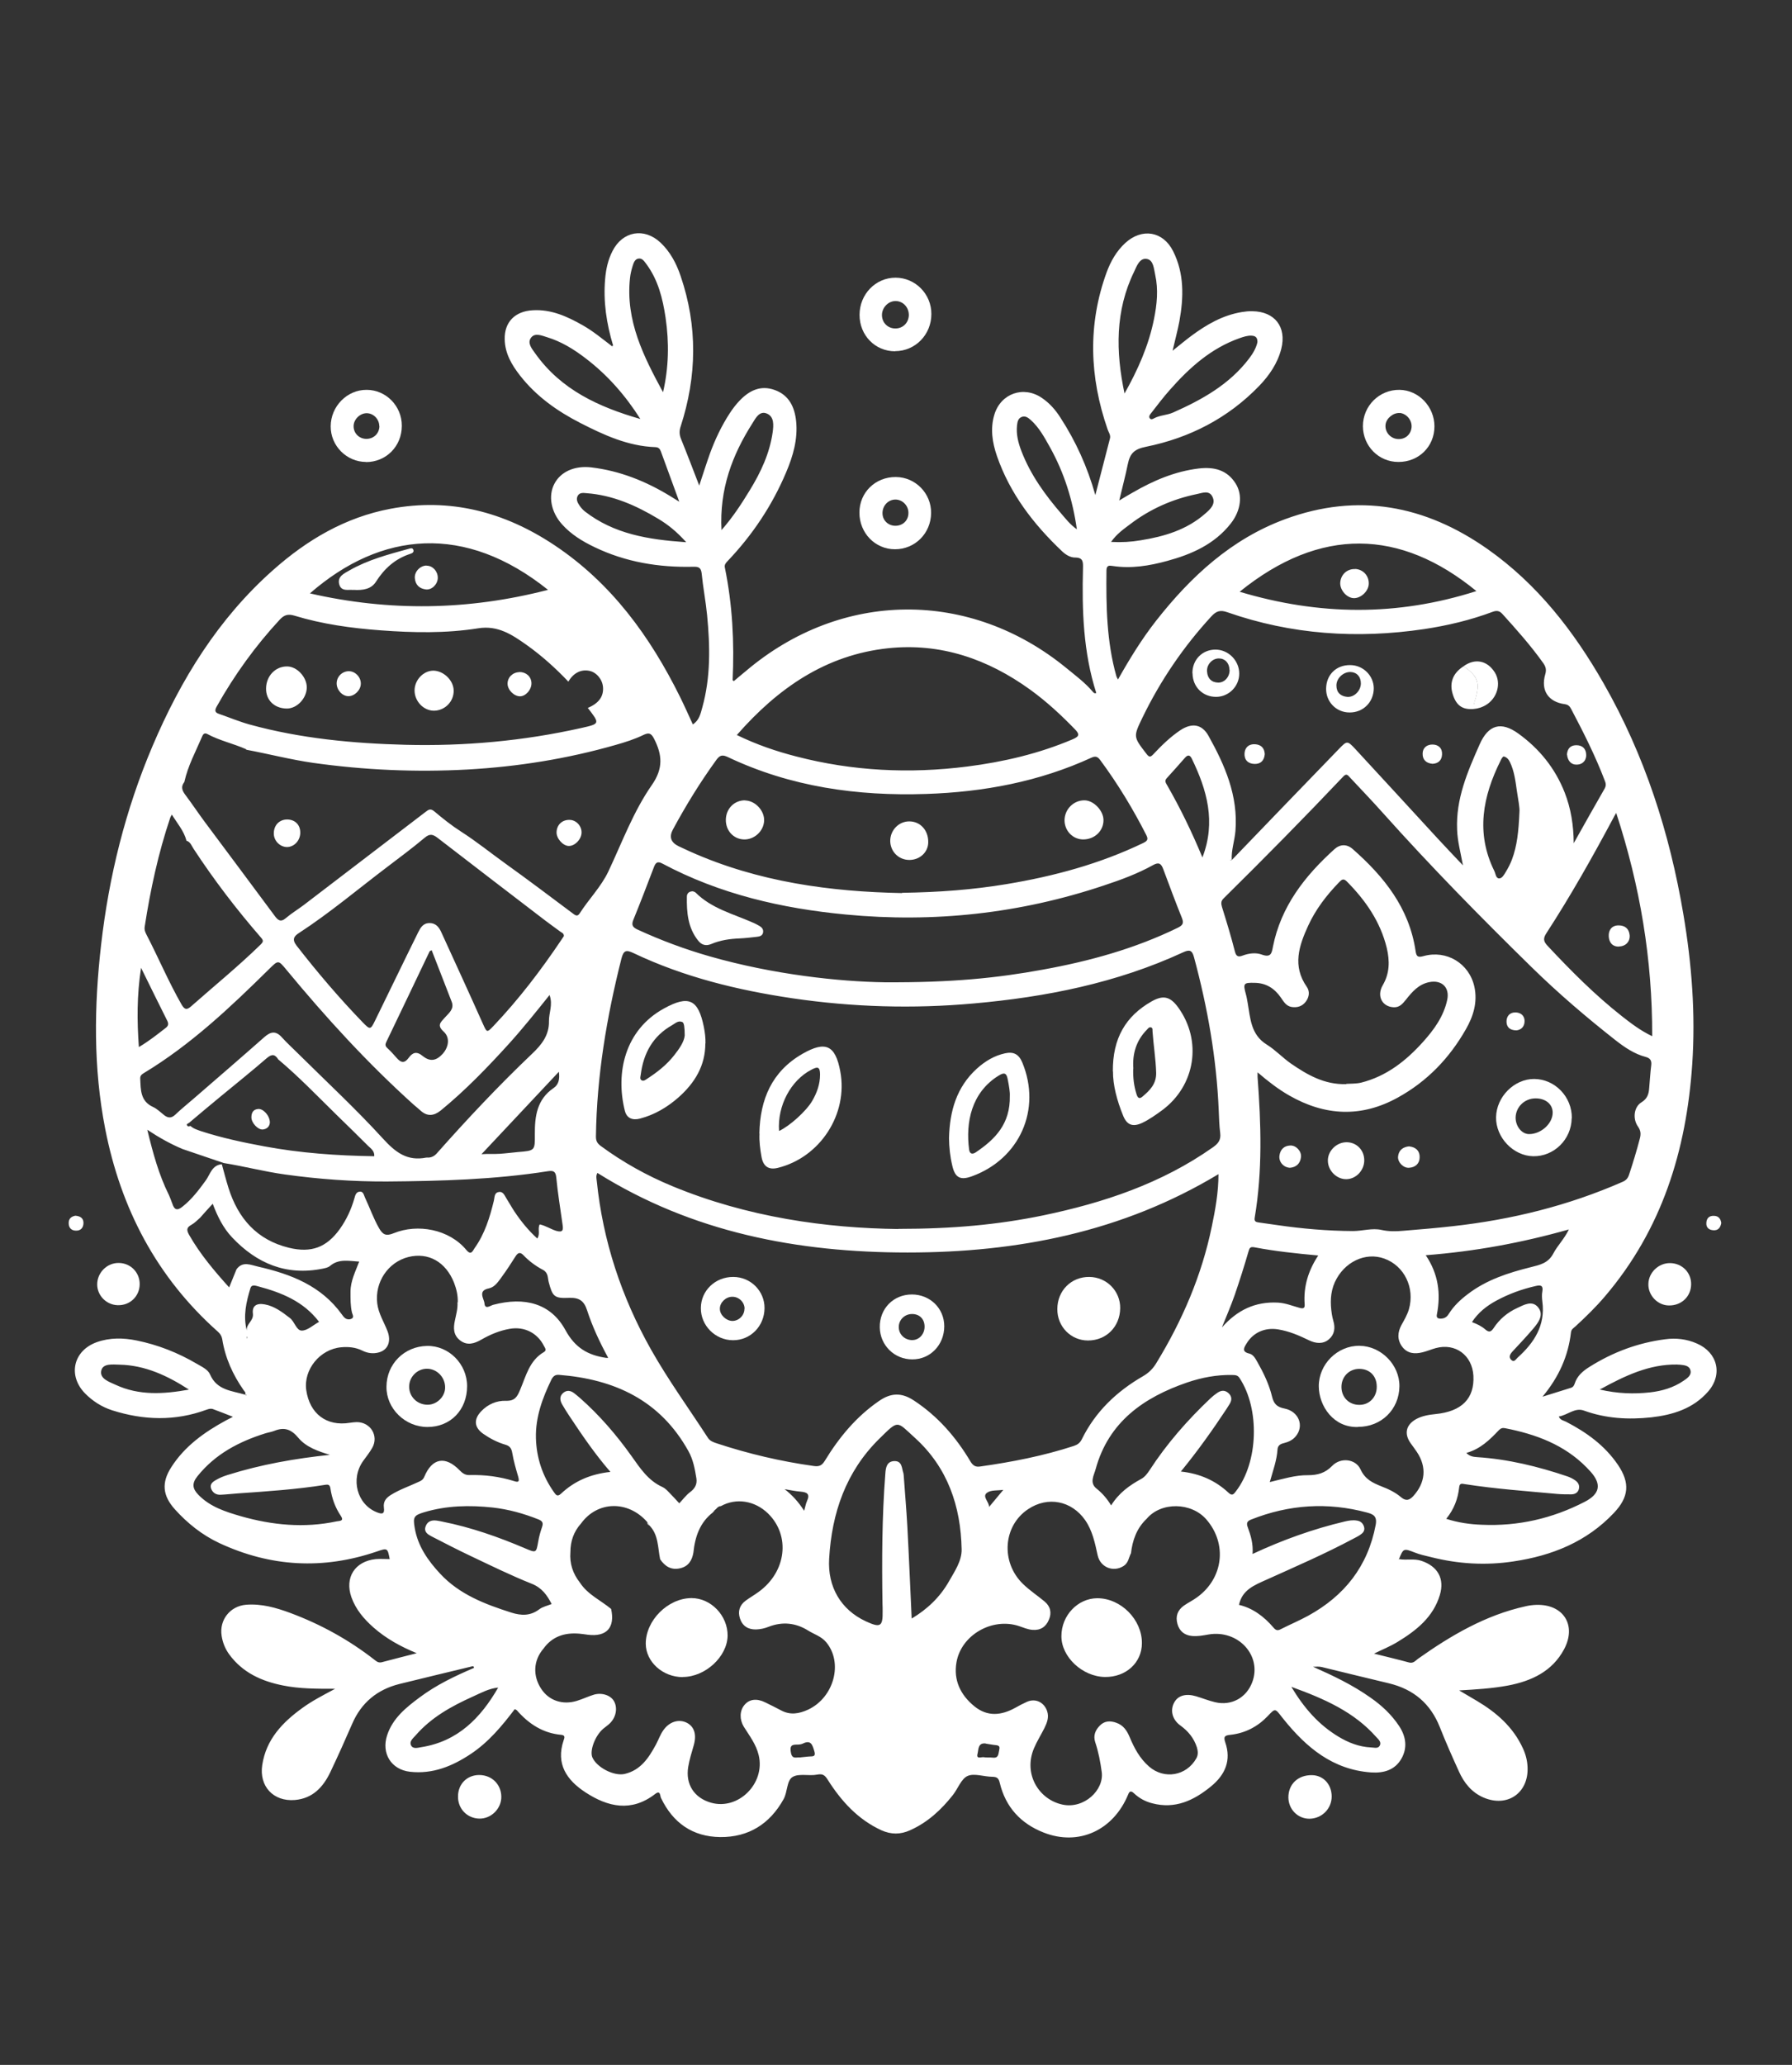 <?xml version="1.0" encoding="UTF-8"?>
<svg id="Camada_1" data-name="Camada 1" xmlns="http://www.w3.org/2000/svg" version="1.1" viewBox="0 0 1320.1 1520.7">
  <rect x="0" y="0" width="1320.1" height="1520.7" fill="#333333" stroke="none"/>
  <defs>
    <style>
      .cls-1 {
        fill: #fff;
        stroke-width: 0px;
      }
    </style>
  </defs>
  <path class="cls-1" d="M451.6,254.3c-4.8-16-7.3-32.3-5.8-49,.6-7.1,2.1-14,5.4-20.4,7.4-14.7,23.4-17.5,35.4-6.2,7.2,6.8,11.7,15.4,14.8,24.6,12.6,36.9,12,73.9,0,110.8-1.1,3.3-1,6,.3,9.2,4.6,11.3,8.9,22.7,13.4,34.3,2.7-8.1,5.2-16.1,8-23.9,3.8-10.3,8.5-20.2,14.5-29.4,2.1-3.2,4.5-6.4,7.1-9.1,7.1-7.5,15.5-11.8,26-8,10.6,3.8,14.7,12.6,15.8,23.1,1.3,13.2-2.3,25.6-7.4,37.6-10.3,24.4-24.8,46.1-43.1,65.3-1.4,1.5-2.5,2.7-2,4.9,5.6,27.3,7,55,5.7,82.8,0,.1.3.2.9.7,2.9-2.5,6-5,9.1-7.6,70.3-59.5,164.9-60.2,236-1.9,6.7,5.5,13.6,10.6,19.2,17.2.7.8,1.4,1.7,2.7,1,0,0,0,0,0,.1-9.6-30-10.6-60.8-9.8-91.9.1-4.6.2-7.9-5.8-7.9-3.6,0-7-2.1-9.7-4.7-21-19.9-38.3-42.4-47.9-70.1-3.4-9.9-5-20.1-1.9-30.4,4.7-15.7,21.6-21.6,35.1-12.3,5.6,3.8,10,8.8,13.6,14.5,11.3,17.4,19.8,36.1,25.7,57,3.7-14.5,7.3-28.1,10.8-41.8.6-2.5-1.1-4.5-1.8-6.7-13.3-38.4-14.7-77-.7-115.5,3-8.1,7.2-15.6,13.7-21.6,12.3-11.3,27.9-8.8,35.3,6,8.3,16.5,7.8,34.1,4.6,51.7-1.3,6.9-3.2,13.7-5,21.6,5-4,9.2-7.5,13.6-10.8,11.3-8.4,23.3-15.4,37.5-17.7,2.5-.4,5.1-.7,7.7-.6,16.5.2,25.3,11.6,21.3,27.6-2.7,10.7-8.8,19.6-16.3,27.4-23,23.8-51.3,38.3-83.3,44.8-9.1,1.8-11.9,5.2-13.5,12.9-1.7,8.4-3.9,16.6-6.3,26.7,4.3-2.6,7.1-4.3,10-5.9,15.2-8.8,31.1-15.6,48.7-17.7,11-1.3,20.7,1,27,11,5.4,8.5,4,19.9-3.5,29.5-12,15.3-28.8,22.7-46.9,27.6-13.1,3.6-26.5,5.8-40.2,3.7-2.6-.4-4.4-.5-4.5,3.2-.3,26.3.1,52.5,7.3,78,.2.6.5,1.2,1.2,2.4,8.6-15.3,17.6-29.9,28.1-43.3,25.6-32.6,55.5-60.2,95.1-74.8,53.5-19.7,103.2-10.2,149.1,22.1,36.6,25.8,63.4,60.3,85.4,98.8,30.3,53,48.7,110.2,58.8,170.2,6.2,36.6,9,73.4,6.5,110.5-4.3,63.3-22.3,121.5-64.2,170.7-6.7,7.9-14.1,15.1-21.7,22.1-1.4,1.3-3.1,2.1-3.4,4.4-2,17.5-8.9,33-21,47.5,7.8-2.4,14.3-4.5,20.8-6.5,1.7-.5,2.4-1.6,2.9-3.1,1.8-5.7,6-9.3,10.8-12.3,17.1-10.8,35.7-17.8,55.8-20.4,8-1.1,15.9-.2,23.4,3.1,15.3,6.6,19.3,22.8,8.3,35.4-11,12.6-26,17.2-41.9,19-16.8,1.8-33.4.9-49.6-5-6.7-2.4-11.9,3.3-18.5,4.4,1.2,2.8,3.6,2.9,5.3,3.8,15.1,7.8,28.6,17.5,38.3,31.8,9,13.3,8.1,23.7-3,35.4-20.1,21.3-45.7,31.5-74,35.7-20.4,3.1-40.7,1.9-60.8-3.2-4-1-8.1-1.8-12-3.4-8.2-3.2-8.3-3-11.6,5.1,0,0,.2.2.2.2v-.4c5.4,1,11-.6,16.5,1.3,11.9,4,17.1,13,13.5,25.1-4.9,16.4-17.4,26.2-31.2,34.6-5.4,3.3-11.4,5.7-17.3,8.6,8.7,2.2,17.3,4.2,25.7,6.5,3.2.9,4.7-1.2,6.7-2.7,24.3-17.2,49.8-32.2,79.4-38.7,2.5-.6,5.1-.9,7.6-1,20-.7,30.1,14.9,20.6,32.7-8.7,16.3-24,23.4-41.3,26.7-11.8,2.2-23.7,2.9-36,3.6,4.3,2.5,8.6,5.1,12.9,7.6,14.5,8.6,26.9,19.3,34.1,35.1,2,4.3,3.2,8.9,3.4,13.7.9,19.1-14.8,30-32.4,22.5-8.8-3.8-14.4-10.8-18.2-19.3-4.9-10.8-9.7-21.6-14-32.5-6.9-17.4-19.3-27.9-37.4-32.3-16.5-3.9-33-8-49.5-12-2.1-.5-4.3-.3-6.5-.2,14.7,6.5,29.2,13.4,42.3,22.7,8.2,5.7,15.4,12.4,21,20.8,5.2,7.8,6.4,16.2,1.7,24.3-4.8,8.3-13,10.6-22.2,10-28.3-2-47.8-18.4-64.6-39.3-.4-.5-.8-1-1.2-1.5-5-6.5-4.9-6.5-10.3-.8-7.5,7.9-16.7,12.7-27.6,13.9-3.9.4-5.3,1.1-3.8,5.5,4.6,13.3,0,23.9-10.5,32.5-12.7,10.4-26.5,16.9-43.4,12.4-5.1-1.3-9.6-3.8-13.4-7.4-2.1-1.9-3.2-1.6-4.2.9-10.9,26.5-36.5,38.2-62.2,28.1-16.9-6.6-28.1-18.7-32.4-36.6-.8-3.5-2.1-4.4-5.4-4.5-6.2,0-13.3-2.8-18.3-.6-4.7,2.1-7.1,9.3-10.8,14-8.6,10.9-18.6,20.2-31.6,26-7.1,3.2-13.9,3.2-21.1,0-17.3-8-29.4-21.3-39.4-37-2-3.2-3.5-4.9-7.9-4-6,1.2-13.6-1.1-18.2,1.8-4.3,2.7-3.6,10.9-6.5,16.2-10.2,18.4-25.9,28.2-46.7,28-20.3-.2-34.9-10.4-43.7-28.9-.7-1.5-.3-5.9-4.3-2.8-17.5,13.5-34.8,9.6-51.4-1.3-13.6-8.9-21.9-20.8-16-38.2.6-1.8,1.5-3.8-1.8-4.1-13.4-1.2-23.8-8-32.5-17.9-.4-.5-1.1-.7-1.7-1-9.4,12.4-19.3,24.3-32.4,33-13.5,9-28.1,15-44.8,13.1-13.8-1.6-21.2-13.5-16.8-26.9,4.1-12.5,13.9-20.4,24-27.9,12.3-9.2,26-15.7,40-21.7-.2-1.7-1.3-1.2-1.9-1-17.7,4.3-35.5,8.5-53.2,12.9-16.2,4.1-27.9,13.7-34.6,29.2-5.2,12-10.6,24-16.2,35.8-5.3,11-13,19.3-26.1,20.4-15.8,1.3-26.4-10.1-24-25.8,2.9-18.9,14.9-31.4,29.6-42,7-5.1,14.7-9.1,24.1-14.1-14,0-26.2,0-38.2-2.4-15.8-3.1-29.9-9.4-39.8-22.9-3-4.1-4.8-8.6-5.6-13.6-1.9-11.7,6.1-22,18-23,11.4-.9,22.2,2.2,32.7,6.1,22.5,8.4,43.3,19.9,62.2,34.7,1.6,1.3,3,2.1,5.2,1.5,8.3-2.2,16.6-4.3,25.6-6.6-11.9-4.9-22.6-10.8-31.9-19-7-6.2-13-13.2-16.2-22.2-5.1-14.5,2.5-26.5,17.9-28.1,3.4-.3,6.9,0,10.3,0-1.6-8.2-1.6-8.3-9.5-5.6-39.5,13.5-78.2,11.4-116-6.2-12.6-5.9-23.4-14.5-32.7-24.8-9.1-10.1-10.1-19.6-2.7-31.1,9.9-15.5,24.4-25.8,40.2-34.4,1.5-.8,3-1.6,5.2-2.7-5.3-2.1-9.9-3.9-14.5-5.6-1.7-.7-3.3-.2-5,.4-23.1,8.5-46.3,7.8-69.5.4-7.7-2.5-14.4-6.8-20-12.5-12.8-13.2-8.6-31.5,8.8-37.7,9.6-3.4,19.5-3.2,29.3-1.2,15.7,3.2,30.4,9,44.2,17.1,3.7,2.2,8.3,4.2,9.9,8,5,11.6,16,11.9,25.8,14.8.3,0,.6,1.3,1,0-.4,0-.7,0-1.1.1.9-1.5-.3-2.4-1-3.4-8-11.4-13.6-23.8-15.8-37.7-.4-2.2-1.5-3.9-3.2-5.4-45.1-40.1-71.5-90.7-83-149.4-8.8-45-8.2-90.2-3-135.6,5.8-50.5,17.9-99.3,37.8-146.1,20.9-49.2,48.5-94,88.9-129.8,25-22.2,53.1-38.8,86.4-45.1,44-8.3,84,2.3,120.7,26.7,42.1,28,70.6,67.3,92.7,111.9,3.2,6.5,6.2,13.2,9.4,20.2,4.8-3.1,5.7-8,7-12.6,6.2-22.4,5.7-45.1,3.5-67.9-1-10.3-3-20.4-4-30.7-.5-4.4-2.4-5-6.2-4.9-25.3.6-49.7-3.4-72.6-14.4-9-4.3-17.4-9.4-24.1-16.9-8.1-9-10.3-20.9-5.6-29.8,4.6-8.9,14.9-13.5,27.1-12.1,21.1,2.5,40.3,10.2,58.3,21.2,1.7,1.1,3.5,2.2,6.6,4.1-4.8-13.2-9.2-25.1-13.5-36.9-.7-1.9-1.6-3.2-4.1-3.3-20.1-.7-37.9-8.9-55.3-17.8-17-8.7-32.4-19.6-44.3-34.8-6.2-7.9-11.2-16.4-11.4-26.8-.3-12.6,7.5-20.7,20.7-21.4,13.5-.8,25.2,4.5,36.5,10.9,7.7,4.3,14.5,10,21.5,15.3.3.4.7.7,1,1.1.7-.7.3-1.3-.2-1.9ZM526.1,1112.9c-.4.1-.7.4-.8.8-9.8,7.5-13.3,18.1-14.5,29.7-1,5.9-3.8,10.3-10,11.6-6.4,1.4-11-1.5-14.5-6.7-1.8-8.7-1.1-18.1-8.1-25.1h0c-.5-.8-1-1.6-1.5-2.4-14.1-16-36.6-15.5-48.7,1.2-5.4,6-7.8,13.1-7.8,21-.7,8.4,1.8,15.9,7,22.5,5.7,8.8,15.3,13,23,19.4,3,13.7-3.3,20.7-17.1,19-2.1-.3-4.2-.6-6.4-.8-10.7-.9-19.9,2-26.4,11.1-7.4,8.6-8,20-1.5,29.7,5.6,8.5,15.7,11.9,26.1,8.7,4.3-1.3,8.4-3.3,12.7-4.6,6-1.7,12.5.6,14.8,5,2.6,4.8,1.5,11.5-3,16-1.5,1.5-3.3,2.7-5,4.1-6,5.1-10.2,16.2-8,21.2,3.3,7.4,15.9,13.9,23.8,12.1,11.9-2.8,17.8-12,23.1-21.8,1.8-3.4,3.1-7.2,5.3-10.3,4.5-6.5,11.5-8.5,17.3-5.6,5.7,2.9,7.4,8.9,5.1,16.8-1.5,5.1-3.1,10.3-4,15.6-2.2,12.9,4.4,23,16.8,26.5,20.1,5.7,40.1-14.2,35.1-35-1.9-8-6.8-14.3-11-21-3.2-5.3-3.1-11.7.5-16,3.6-4.3,9-5,15.3-1.9,3.9,1.9,7.7,3.8,11.5,5.8,6.9,3.8,13.5,2.6,20.2-.5,19-9,25.8-34.4,13.3-49.5-3.6-4.4-8.9-5.9-13.4-8.7-9.1-5.7-18.9-6.7-29-2.8-3,1.2-6.1,1.9-9.4,2-5.9.1-10-2.6-11.8-8.1-1.7-5.2-.3-9.8,4.2-13.1,3.1-2.3,6.5-4.2,9.6-6.5,20.4-14.8,23.5-41.3,7-57.6-9.8-9.6-23.6-11.8-34.9-5.5-1.5,0-2.5.9-3.4,2-.5.4-1,.9-1.5,1.3ZM124.3,879.7c.9,2.2,1.8,4.3,2.6,6.6,1.5,4.7,3.6,5.6,7.7,2.2,6.8-5.4,11.9-12.2,17-19.2,3.2-4.4,4.5-11.3,11.8-11.9,1.6,5.8,3.1,11.6,4.9,17.4,7.1,22.5,20.9,38.3,44.5,44.1,16.5,4,27.8-.2,37.6-13.9,4.9-6.9,8.4-14.5,10.7-22.6.6-2.2,1.2-4.4,3.6-4.8,2.9-.5,3.3,2.4,4.1,4.2,3.6,7.6,6.3,15.5,10.5,22.8,2.8,4.9,5.3,5.8,10.7,3.6,17.6-7.2,40.9-3,53.6,12.4,3.5,4.2,4.6.6,6-1.4,7.5-10.5,11.2-22.6,14.2-34.9.6-2.3.2-5.8,3.4-6.4,3.5-.8,4.5,2.6,6,4.9,2,3.1,3.7,6.3,5.7,9.3,4.8,7.2,10.3,14,16.9,20,2.4-3.6,0-7.3,1.8-10.4,4.3.9,7.9,3.4,12,4.7,5.3,1.6,5.4-.8,4.8-4.7-1.6-11.5-3.5-22.9-4.6-34.4-.4-4.5-2-5.4-6-4.8-39.4,6.2-79.1,7.3-118.9,7.6-25.2.1-50.2-1.7-75.2-5.2-15.1-2.1-29.9-6-44.9-8.4-10.1-3.4-20.2-6.9-30.3-10.3-8.8-3.7-17.1-8.3-26-14.2,4.2,17.3,8.5,33.1,15.9,48ZM367.1,1242.8c-6.8.6-12.7,3.9-18.7,6.6-15.8,7.1-30.8,15.4-42.3,28.7-1.8,2-4.7,4.3-3.3,7.2,1.4,3,5,1.8,7.5,1.4,26.9-4.2,43.8-21.5,56.7-43.9l.3-.4c0,.1-.2.3-.3.4ZM174.2,934.8c4.6-6.3,10.5-3.2,15.9-2,24.2,5.5,46.6,14.1,61.8,35.3.5.7,1,1.4,1.6,2,1.5,1.6,3.6,1.9,5.4,1.1,2.2-1,.8-3,.4-4.5-1.2-5.1-1.1-10.2-1.1-15.4,0-7.9,3.6-14.8,6.4-22.2-7.9-.5-15.1-2.2-21.5,3.2-1.4,1.2-3.5,1.6-5.4,2-26.8,5.4-48.6-3.8-66.8-23.1-6.5-6.9-10.7-15.4-14.2-24.7-3.6,3.9-6.5,7.1-9.3,10.3-2.1,1.8-4,3.9-6.4,5.2-3.6,2-3.7,3.8-1.7,7.4,8.1,14.2,18.5,26.5,29.5,38.7,1.9-4.6,3.6-8.9,5.4-13.3ZM137.3,618.9h0c-1.9-7.1-6.7-12.5-10.7-19-.7,1.2-1,1.7-1.2,2.3-8.8,26.1-14.6,53-18.8,80.2-.4,2.3.4,4.2,1.4,6.1,8.8,17,16.2,34.6,25.7,51.2,2.3,4,3.9,4.2,7.1,1.4,17.1-15.1,34.8-29.5,51.1-45.4,2.3-2.3,2.2-3.1.2-5.4-17.9-20.6-34.5-42.3-49.5-65.2-1.5-2.2-2.3-5.2-5.4-6ZM205.1,780.4c-2.4-3.9-4.6-4.5-8.5-1.2-11.2,9.7-22.7,18.9-34.1,28.3-7.8,6.4-15.5,12.9-23.2,19.4-.5.5-2.9.9-.9,2.5.4.3,1.2-.1,1.9-.2,2.3,2.1,5.2,2.9,8,3.9,15.1,4.9,30.6,8.2,46.2,11.1,26.8,5,53.9,6.9,81.2,7.3.3-3.8-2.4-5.6-4.5-7.6-7.7-7.7-15.5-15.3-23.3-22.9-14.1-13.8-27.7-28-42.8-40.7ZM433.1,521.3c8.1-3.4,11.7-8.5,11.1-15.4-.5-5.7-4.9-10.9-10.2-11.9-6.1-1.2-11.7,1.7-15.3,8-9.5-10-19.7-19.2-31-27.2-10.5-7.4-20.9-14.4-35.4-12.1-23.9,3.8-48,3.3-72,1.5-21.5-1.6-42.7-4.5-63.4-10.8-4.6-1.4-7.5-.6-10.7,2.8-18.1,19.5-33.5,40.9-46.5,64-1.8,3.2-1.3,4.6,1.8,5.6,7.5,2.6,14.9,5.7,22.5,7.8,37.5,10.3,76.1,13.9,114.7,14.9,43.5,1.1,86.7-2.8,129.2-12.3,14.2-3.2,14.2-3.1,5-15ZM181.4,551.8c-9.4-4.2-19.5-6.3-28.6-11.2-1.9-1-3.1-.3-3.9,1.8-4.7,11-10.5,21.6-13.1,33.5-2.6,3.3-1.8,6.1.6,9.3,4.9,6.5,9.4,13.3,14.3,19.9,17.2,23.1,34.5,46.2,51.6,69.3,2.3,3.1,4.3,5.1,8.2,1.8,4.1-3.5,8.7-6.3,13-9.5,30.1-23,60.2-46,90.3-69,1.9-1.5,3.5-2.4,6.1-.2,6.3,5.3,12.8,10.5,19.7,14.9,11.4,7.3,21.9,15.8,32.9,23.7,16.6,11.9,32.9,24.2,49.2,36.4,1.8,1.3,3.5,3,5.3.2,6.7-10.5,15.7-19.5,21.1-30.8,10.2-21.6,18.5-44.3,32.1-63.8,8.5-12.2,7.7-22.2,1.6-34.1-2.2-4.3-4-4.5-7.7-2.8-6.6,3.2-13.5,5.4-20.6,7.4-35.6,10.2-71.9,16-109,18.1-38.2,2.1-76.1.4-113.9-4.9-16.6-2.4-32.8-6.6-49.3-9.7ZM833.1,1143.9c-1.6,3.2-1.8,7-5.3,9.3-7.5,4.9-17.2,1.2-19.2-7.8-2-9.1-3.8-18.1-9.2-25.9-10-14.3-27.5-17.8-42-8.1-18.4,12.2-20.4,38.9-3.9,55,4.9,4.8,10.7,8.6,16,13,4.3,3.6,5.4,8.3,3.2,13.4-2.2,5.3-6.2,8-12.2,7.5-3.5-.3-6.6-1.7-9.9-2.8-19.6-6.5-42.5,6.5-46,26.7-2.3,13.2,3,24.1,13.2,32.4,9.6,7.8,19.8,6.8,30.1,1.1,2.8-1.6,5.7-3.1,8.6-4.4,6.3-2.8,12.7.3,14.9,6.9,1.5,4.5-.1,8.5-2,12.4-2.5,5-5.5,9.7-7.7,14.9-8,18.9,3.5,37.8,21.1,41.5,15.7,3.3,30.6-10.6,28.8-24-1-7.5-2.4-14.8-4.8-22-1.6-4.9.1-8.9,3.5-12.3,3.4-3.4,7.5-3.6,12-2,5.2,1.8,7.8,5.7,9.8,10.4,3.4,8.2,7.5,15.9,14.4,21.9,11.2,9.7,27.6,6.8,34.8-6.1,1.5-2.7,1.2-5.3.4-8.1-2.2-6.8-6.4-11.9-12.2-16.1-6.2-4.5-7.6-11.5-4.4-17.1,2.8-5,8.6-6.6,16-4.4,4.7,1.4,9.4,3.3,14.1,4.4,12,2.8,23-3.3,27.3-14.8,7.3-19.5-10.3-38.8-32.2-35.1-4,.7-8,1.5-12.2,1.1-5.5-.5-9.2-3.5-10.7-8.8-1.6-5.6,0-10.2,4.8-13.6,3.2-2.2,6.7-3.9,9.8-6.2,19.2-14,22.2-39.3,6.7-57.2-11.1-12.8-33.4-13.1-44-.5-7.4,7-10.5,15.9-11.6,25.8ZM907.2,633.6c26.4-27.4,52.8-54.9,79.3-82.2,5.8-6,6.1-6,11.9.2,20.2,21.8,40.2,43.7,60.3,65.5,5.9,6.4,12,12.8,19,20.2-1.8-9.8-4-17.8-4.3-26.2-1-22.8,7.7-42.8,16.6-62.9,6.4-14.5,15.8-17.2,28.6-7.9,15.5,11.2,27.1,25.6,34.1,43.5,4.5,11.6,6.5,23.7,6.6,37.2,8-14.2,15.3-27.3,22.8-40.3,1.2-2.2.9-3.9,0-6-6.9-18.1-15.6-35.3-24.6-52.4-1-1.9-2-3.3-4.7-3.7-12.2-1.6-17.9-10.1-14.5-21.9,1-3.3.5-5.6-1.4-8.3-9.1-12.8-19.5-24.5-30.1-36.2-2.2-2.5-4.3-2.7-7.3-1.6-16.3,6.1-33.2,10.1-50.4,12.7-49.3,7.3-97.7,4.1-144.9-12.4-5.4-1.9-8.2-.9-11.9,3.1-20.5,22.3-37.4,47.1-50.6,74.3-6.9,14.3-6.9,14.2,2.8,26.8,2,2.6,2.9,2.7,5.1.4,6-6.4,12.3-12.6,19.7-17.6,8.5-5.7,16-4.8,20.9,3.9,12.1,21.7,22,44.2,19.9,70.2-.6,7.3-3.2,14.2-2.7,21.5-.4-.2-.8-.9-1.1.1l1-.2ZM661.8,905c40.2,0,73.5-3.1,106.5-9.9,44.7-9.3,87.3-23.5,125.1-50.1,3.9-2.7,6.1-5.4,5.5-10.4-.7-5.5-.9-11.1-1.1-16.7-1.6-38.4-8.2-75.9-18.2-112.9-1.4-5.3-3.3-5.9-8.2-3.6-49,22.6-101.1,32.9-154.3,37.6-44.5,4-89,2.7-133.2-3.8-40.5-6-80-15.6-117.2-33.3-5.3-2.5-7.3-2.2-8.9,4-10.9,43.1-18.2,86.6-18.8,131.1,0,3.3,1,5,3.5,6.9,16.3,12,33.9,21.8,52.7,29.6,55.5,23,113.7,31,166.7,31.6ZM897.6,864.7c-70.9,42.7-148.3,57.7-229,57.7-81,0-158.6-14.8-228.5-58.6-1.2,2.1-.7,4-.5,5.8,4.5,44.3,18.2,85.6,40,124.3,12.7,22.5,27.9,43.4,41.9,65,1.6,2.4,4,3.2,6.4,4,23.3,7.7,47.1,13.3,71.4,16.7,4,.6,6.1-.2,8.3-3.8,10.5-17.2,23.1-32.5,40-44.1,8.7-6,16.5-6.3,25.5-.4,17.7,11.6,31.1,27,41.8,45,1.9,3.1,3.8,4.2,7.1,3.7,23.4-3.3,46.6-7.8,69.2-15.2,2.6-.9,4.4-2.2,5.7-4.8,10-20.4,25.7-35.3,45.1-46.5,4.3-2.5,7.4-5.6,9.9-9.8,19.1-31.3,33.4-64.5,40.8-100.5,2.6-12.5,4.9-25.1,4.9-38.5ZM926.4,789.9c0,2,0,2.6,0,3.2,2.6,34.6,3.7,69.2-2.1,103.6-.5,2.8.8,3.3,3.1,3.6,4.5.6,8.9,1.3,13.4,1.9,18.5,2.7,37.2,4.3,55.9,4.4,7,0,14.1-2.4,21.1-.8,5.4,1.2,10.7,1.1,16,.6,12.2-1,24.4-2,36.6-3.4,43.2-4.8,84.9-15.1,124.8-32.6,2.6-1.1,4-2.6,4.9-5.4,2.9-8.8,5.6-17.6,7.9-26.5.9-3.4.7-5.9-1.4-8.9-4-5.7-3-14.4,2.6-17.8,4.4-2.7,5.4-6.2,5.7-10.6.5-5.6.8-11.2,1.5-16.7.4-3.4-.7-5.2-4-6.1-8.5-2.2-15.6-7.1-22.4-12.4-21.5-16.9-42.2-34.6-61.7-53.7-37.5-36.7-74.3-74.2-109.3-113.3-8-9-16.4-17.7-24.6-26.5-1.5-1.6-2.5-3.2-4.9-.6-28.9,30.5-58.3,60.3-88.2,89.8-2,2-1.8,3.8-1.1,6.3,3.4,10.9,6.7,21.7,9.5,32.7,1,4.1,2.9,4.1,5.8,3,4.6-1.7,9.7-2.3,14-.7,6.5,2.3,7.3-.6,8.2-5.7,5.9-29.7,23.4-52.1,45.2-71.8,4.1-3.8,9.1-4.1,13.5-.3,23.1,20.3,41.7,43.4,46.4,75.1.6,4.1,1.6,5,5.9,3.8,17-4.7,33.6,5.4,37.4,22.5,2.5,11.3-.7,21.8-6.3,31.5-12.1,21.2-28.4,38.2-49.9,50.1-27,15-53.8,13.7-80.3-1.5-8-4.6-15.3-10.2-23.1-16.9ZM664.5,657.5c27.5-.4,52.3-2.3,77-6.4,34.9-5.8,68.7-14.9,100.7-30.3,3.6-1.7,3.6-3.1,2.1-6.1-9.8-19.2-20.9-37.5-33.7-54.8-1.8-2.4-3.2-3.4-6.4-2-38.7,17.8-79.7,25.4-121.9,26.8-50.7,1.7-99.9-5.2-146.2-27.2-3.9-1.8-5.8-1.4-8.3,2-11.9,16.4-22.5,33.6-32.1,51.4q-4.4,8.1,4.2,12.3c2.7,1.3,5.4,2.5,8.2,3.8,50.6,22.7,104.1,29.7,156.4,30.7ZM651.6,723.4c49.7.3,83.2-3.2,116.5-9.3,34.3-6.2,67.8-15.4,99.4-30.8,3.6-1.8,4.8-3.2,3.2-7.2-4.8-11.9-9.3-24-13.8-36.1-1.5-4-3.2-5.3-7.5-2.9-11.5,6.4-23.8,10.9-36.2,15-61.8,20.7-125.2,27.6-190.1,21.4-47.3-4.5-92.8-15-135.1-37.5-4-2.2-5.2-.3-6.4,2.9-4.9,12.8-9.8,25.7-15,38.4-1.7,4-.4,5.7,3.1,7.3,17.2,7.9,34.9,14.5,53.1,19.7,47.2,13.5,95.6,18.6,128.7,19.1ZM415.4,689.2c-.1-1.9-1.5-2.3-2.5-3-3.8-2.8-7.7-5.6-11.4-8.4-26.4-20.2-52.9-40.5-79.2-60.8-3.4-2.6-5.7-3.2-9.4-.1-8.8,7.4-18.1,14.3-27.3,21.3-21.7,16.4-42.6,34.1-65.5,49-3.2,2.1-5.3,4.4-1.7,9.1,15.3,19.7,31.5,38.7,48.8,56.6,5.4,5.6,5.8,5.5,9.1-1.3,10.6-21.6,21-43.3,31.7-64.9,1.7-3.4,3.6-6.9,8.4-6.9,5,0,7.2,3.4,8.9,7.2,10.2,22.3,20.4,44.5,30.4,66.9,3,6.6,2.9,6.8,7.8,1.7,18.7-19.7,35.1-41.2,50.2-63.7.6-.9,1.2-1.8,1.6-2.4ZM337.2,959.2c.2-5-.9-9.8-2.7-14.5-6.1-15.4-18.9-22.6-33.6-19-15.1,3.8-24.9,18.6-23,34.2.9,7.5,5,13.7,7.6,20.5,2.8,7.5.3,13.8-6.5,15.6-4,1.1-8.2.6-12-1.3-5-2.5-10.3-3-15.7-2.5-15.6,1.4-27.8,16.4-25.7,31.5,2.5,17.5,15,26.9,32.1,24.1,1.7-.3,3.4-.4,5.1-.5,10.2,0,16.4,10.2,11.4,19-1.9,3.3-4.3,6.4-6.6,9.5-9.6,13.4-4.6,32.1,10,37.9,3.7,1.5,5.9,1.5,5.2-3.4-.6-4.5,1.6-7.2,5.2-9.4,6.4-4,13.6-6.4,20.4-9.6,1.8-.8,3.2-1.5,4.1-3.6,5.8-14,15.5-15.8,26.1-4.9,2.1,2.2,4.2,3.6,7.2,3.5,11.3-.3,22.3,1.1,33.1,4.5,3.4,1.1,3.7,0,2.9-3.1-1.7-5.8-3.4-11.6-4.4-17.5-.6-3.5-1.7-5.3-5.2-6.3-5.8-1.7-11.2-4.5-16.1-7.9-6.9-4.8-7.3-10.8-1.5-16.8,4.9-5.1,11.3-7.8,18-7.6,6.7.2,8.4-2.9,10.6-8.2,4.3-10.1,6.8-21.5,17.5-27.7,2.2-1.3.8-3,0-4.5-4.8-9.6-14.5-14.5-25.2-12.6-7.5,1.3-14.4,4.2-21,8-5.1,2.9-10.3,4.6-15.6.5-5-3.9-5-9.1-3.8-14.6.9-4.4,2.2-8.8,1.9-13.4ZM542.8,541.3c14.6,7.1,29,12,43.8,15.8,41.5,10.8,83.6,12.8,126,7.4,26.7-3.4,52.8-9.5,77.7-20.1,5.1-2.2,5-3.8,1.4-7.5-10.2-10.5-20.9-20.4-32.8-29-31.3-22.6-66-34.6-104.7-30.5-45.9,4.9-81.2,29.4-111.4,63.9ZM935.3,1091.5c10-2.4,18.9-5.2,28.2-5.1,7,0,12.7-1.5,17.9-6.9,6.2-6.4,17.3-5.2,20.9,2.7,3.3,7.2,8.8,9.8,15.3,12.4,5.2,2,10.3,4.4,14.6,8.1,3.4,2.8,5.9,2.3,8.8-.8,9.1-9.9,10.2-21.5,2.7-32.7-1.4-2.1-3-4.2-4.5-6.3-5-7-3.5-13.6,4-17.8,4.4-2.4,9.3-3.2,14.2-3.7,19.5-1.9,28.9-11.5,28-28.3-.9-15.1-13.3-24.2-27.7-20.3-3.3.9-6.5,2.3-9.8,3.1-5.8,1.4-11.2,1-15.1-4.3-3.7-5.2-3.2-10.6-.4-15.8,2.1-3.8,4.3-7.5,5.5-11.6,4.5-15.8-3.4-32-18.1-37.3-14-5.1-29.7,2.5-36.5,17.4-3.4,7.6-3.4,15.4-2.2,23.4.3,1.7.6,3.4,1.1,5,1.6,5.2.9,10.1-3.2,13.6-4.4,3.8-9.8,3.1-14.6.8-7.4-3.6-14.8-6.8-23-8.1-9.6-1.5-18.2,2.3-23.1,10.4-1.9,3.1-3.8,6,1.9,7.4,3.1.7,4.6,3.7,6.1,6.3,4.6,8.1,8.6,16.4,10.8,25.5,1.3,5.3,3.6,7.6,9.1,8.7,10.7,2.1,14.7,12.9,8.3,20.5-2.3,2.8-5.5,4.2-8.8,5-2.6.6-4.4,1.8-4.6,4.6-.5,8-3.3,15.5-5.7,24.1ZM404.9,732.7c-10.1,12.6-19.7,24.6-30,36-15.8,17.4-32,34.2-50.2,49.1-5.1,4.1-10,4.6-15,0-1.6-1.5-3.3-2.8-4.9-4.2-34-30.6-64.7-64.2-93.8-99.4-6.1-7.4-6-7.2-13-.3-28.5,28.1-57.6,55.6-92.1,76.4-1.6,1-2.7,1.9-2.6,4,.4,8.2,0,16.6,9.4,20.9,3.1,1.4,5.6,4,8.3,6.1,2.8,2.1,5.2,2.3,8-.3,4.5-4.3,9.4-8.2,14.1-12.3,17.2-14.9,34.5-29.8,51.6-44.9,4.7-4.2,8.6-4.8,13,.2,3.6,4,7.6,7.6,11.4,11.4,21.1,20.9,42.9,41.1,62.9,63,9.3,10.2,17.9,16.9,32,14.1.6-.1,1.3,0,1.9,0,2.2-.2,4-1.1,5.6-2.8,22.5-25.4,45.8-50.2,70.4-73.6,7.2-6.8,12.7-13.8,12.5-24.1-.1-6.1,3-12,.5-19ZM991.8,798.2c3.2-.2,7.1,0,10.9-.9,18.7-4.7,33.1-16.1,45.6-30,8.1-9,15.2-18.8,17.8-30.9,2-9.2-4-15-13.3-13.1-7.8,1.6-12.5,7.1-17.1,12.9-2.3,2.8-4.5,5.7-8.8,5.6-8.5-.2-13-8.1-8.3-16.2,5.2-8.9,5.2-18,3-27.4-4.7-19.4-15.6-35.1-29.5-49.1-2.6-2.6-3.9-1.1-5.7.7-9.2,9.5-17.2,19.9-22.7,31.9-6.8,14.8-11.8,29.7-1,45.1,2.3,3.3,1.8,7.5-.8,10.9-2.6,3.4-6.2,4.5-10.3,3.9-4.1-.6-6-4-8-6.9-4.7-6.8-10.9-10.8-19.4-10.9-8.1-.2-8.6.4-6.4,8.4.6,2.1.9,4.2,1.3,6.3,2,11.5,2.3,23.5,14.1,30.8,6.3,3.9,11.6,9.6,17.7,13.9,12.1,8.3,24.7,15.7,40.9,15.2ZM671.4,1192.1c11.9-7.1,21.1-16,27.6-27.4,4.2-7.4,9.6-15.2,9.4-23.7-.6-31.7-10.3-60.2-34.3-82-13.9-12.6-11.8-13.7-26.5.7-24.4,24.1-34.9,54.5-36.8,88.3-1.2,20.5,8.5,37.4,27,46,10.8,5,12.6,3.9,12.4-7.5,0-1.7,0-3.4-.1-5.2-.5-32-.4-64.1,2.1-96.1.3-4.5,1.1-9.1,6.8-9.2,5.7,0,5.2,5.3,6.5,8.9.1.4.1.8.2,1.3.9,12.6,2,25.3,2.7,37.9,1.2,22.3,2.1,44.6,3.2,67.9ZM1217.1,763.1c.2-56.4-8.9-110.7-26.5-164.4-1,1.7-1.7,2.8-2.2,3.9-15.4,28.8-31.4,57.2-49.2,84.6-2.5,3.8-2.3,6,.8,9.3,17.2,18.4,34.9,36.2,54.7,51.8,6.9,5.4,13.8,10.7,22.4,14.8ZM818.5,1108.7c5.7-9.2,13.5-14.8,22.1-19.5,2.8-1.5,4.5-3.9,6.2-6.4,12.7-19.6,28-37,44.9-53,1.6-1.5,3.2-2.8,5-4,2.7-1.9,5.5-2.3,8.2.1,2.7,2.4,2.7,5.2.9,8.1-.8,1.3-1.6,2.5-2.4,3.8-10.4,15.7-21.2,30.9-33.5,45.9,13.9,1.5,25.5,6.6,35.2,15.7,2.7,2.5,3.8.9,5.4-1.2,16.5-21.4,17.7-60.6,2.6-83.4-1.5-2.3-3.4-2.1-5.6-2.2-11.3-.2-22.3,1.9-32.9,5.5-32.1,11-58,29.1-67.5,63.9-1.2,4.5-4.7,9.9.6,14.2,4.1,3.3,7.5,7,10.8,12.4ZM449.6,1083.9c-11.6-13.4-21-27.3-30.3-41.3-1.8-2.7-3.5-5.4-5.1-8.2-1.8-3.1-2.2-6.2.8-8.7,2.7-2.2,5.6-1.6,8.2.5,1.3,1.1,2.7,2.1,4,3.3,14.4,12.7,26.9,27.2,38,42.8,6.4,9,12.3,18.1,22.8,22.8,1.7.8,3.2,2.2,4.5,3.6,2.7,2.7,5.3,5.6,7.9,8.4,2.6-2.7,4.9-5.9,7.8-8.1,3.7-2.7,5.5-5.9,4.8-10.3-1.1-6.9-2.4-13.9-5.9-20.1-20.8-37.4-54.4-52.9-95.4-56.1-2.9-.2-4.3,1.2-5.5,3.5-6.6,13.6-11.8,27.7-11.4,43.1.4,14.5,4.8,27.8,13.2,39.7,1.5,2.1,2.5,3.8,5.3,1.2,9.9-9.3,21.7-14.4,36.2-16ZM1087.6,435.3c-56-45.9-115-47.6-174.4.5,58.5,17.5,115.9,18.2,174.4-.5ZM922.5,1144.5c22.5-10.5,44.9-18.5,68.1-24,3-.7,5.9-1.2,8.9-.7,2.9.4,4.6,2,5.4,4.8.7,2.8-1,4.5-3,5.8-1.6,1.1-3.3,1.9-5,2.8-20.8,11.1-42.5,20.5-64,30.2-8.9,4-17.8,7.4-20.2,18.5,10,2.3,18.4,8.5,25.4,16.7,1.7,2,3,2.5,5.4,1.2,6.7-3.4,13.6-6.3,20.2-9.9,26.7-14.7,43.9-36.3,49.7-66.8,1.3-6.8-2.1-8-6.4-9.2-29-7.8-57.4-5.9-85.2,5.1-2.9,1.1-3.9,2.5-2.6,5.8,2.2,6,4.1,12.2,3.5,19.7ZM403.7,434.4c-61-48.9-122.8-43.3-175.4,2.6,58.6,13.4,116.5,12.6,175.4-2.6ZM406.4,1181.3c-3.4-6.6-7.2-12-14.8-15-15.3-6.1-30.1-13.4-45.1-20.5-9.7-4.6-19.2-9.5-28.7-14.4-2.6-1.4-5.5-3.1-4.4-6.9,1.2-3.9,4.2-5.2,8.1-4.7,1.5.2,3,.5,4.4.8,21.1,4.2,41.3,11.3,61,19.7,8.2,3.5,8.1,3.3,9.6-5.1.6-3.6,1.6-7.1,2.8-10.6,1.1-3.1.3-4.5-2.8-5.7-10.8-4.3-22-7.4-33.6-8.7-17-1.8-33.9-1.5-50.5,3.5-7.7,2.3-8.2,3.7-6.9,11.5,2.3,13.5,9.7,24,18.7,33.7,14.3,15.4,33.1,22.5,52.5,28.7,7.3,2.3,14,2.5,20.5-2.4,2.5-1.9,5.8-2.6,9.1-3.9ZM1065.3,1118.5c9,2.9,17.7,4.1,26.3,4.4,26.7,1.2,52-4.6,75.8-16.9,11.1-5.7,12.6-12.8,4.5-22-1-1.1-2-2.2-3.1-3.3-16.5-16.8-37.5-24.5-60-28.9-1.9-.4-3.2,0-4.6,1.4-6.8,7.2-13.8,14-24,16.8,2.5,2.6,5.2,2.9,8,3.1,22.9,1.5,44.9,6.9,66.5,14.2,2,.7,4,1.7,5.7,2.9,2.3,1.6,3.5,3.9,2.6,6.7-.8,2.6-3.1,3.6-5.6,3.6-3.4,0-6.9,0-10.3-.3-22.7-2.1-45.4-3.7-67.9-7.2-2.1-.3-4-1.1-4.3,2.5-.9,8.2-3.7,15.8-9.4,22.9ZM243,1071.4c-8.6-2.6-17.4-5.6-23.2-12.5-5.2-6.3-10.3-8.1-17.6-5.2-2.2.9-4.6,1.2-6.8,1.9-19.4,6.1-36.8,15.2-49.9,31.5-4.2,5.2-3.9,9.1.7,13.8,8.7,8.9,19.9,12.4,31.2,15.7,23.2,6.6,46.7,8.9,70.6,3.8,2.1-.4,5.7-.1,3.1-4-4.2-6.2-6.6-13-7.7-20.3-.4-2.6-1.5-3-3.9-2.6-21.3,3.4-42.7,4.8-64.1,6.3-4.3.3-8.5.8-12.8,1-3.4.2-6-1.5-7.1-4.6-1.2-3.4,1.6-5.2,4-6.5,2.6-1.5,5.4-2.6,8.3-3.5,24.5-7.7,49.6-12.1,75.3-14.8ZM1155.8,905.4c-35,9.9-69.4,16.2-105.5,19,9.3,13.8,11.2,28.3,8.2,43.6-.5,2.3.6,3.1,2.7,3.1,2.9,0,4.7-1.2,6.2-3.7,3.6-5.7,8.5-10.3,13.8-14.3,13.8-10.6,30-15.8,46.5-19.9,6.7-1.7,12.8-2.9,16.6-10.1,3-5.8,8-10.5,11.5-17.8ZM448.1,1000.1c-6.3-11.6-11.7-23.1-15.6-35.1-2.3-7.2-6-9.5-13.4-9.2-10.9.5-12.1-1.1-14.9-11.7-.8-3.1-.2-6.7-4.2-8.9-5.3-2.8-10.2-6.4-14.4-10.8-2.6-2.7-4.2-1.8-6,1.1-3.2,5.1-6.5,10.1-10,14.9-2.5,3.4-5.1,7.5-9.4,8.4-8.6,1.7-3.6,7.6-3.3,11.1.4,4.8,4.3,1.6,6.5,1,23.2-6.1,42.4-1,53.1,18.6,7.2,13.2,16.6,18.5,30,20.5.2,0,.4,0,1.6,0ZM900.3,977.4c11.1-12.5,24.3-19,41.1-18.1,5.7.3,10.8,2.5,16.1,3.9,2.4.6,3.8.4,3.6-2.5-1-13,2.6-24.9,10-36.1-16.3-1.5-31.6-3.1-46.8-6-3.3-.6-3.8.3-4.6,3.1-3.1,10.7-6.5,21.4-10.1,31.9-2.8,8-6.2,15.9-9.4,23.8ZM317.9,699.8c-1,.6-1.3.6-1.4.8-10.6,22.2-21.2,44.5-31.9,66.7-.8,1.7-1,3,.7,4.5,2.5,2.3,4.8,4.9,7.1,7.5,3,3.4,5.6,3.9,8.6-.2,2.8-3.8,5.7-5.3,10.4-1.4,5.6,4.5,10.1,3.4,14.7-1.6,4.4-4.9,5.6-11.9.8-16.3-5.2-4.7-2.4-6.8.7-10.3,2.8-3.2,7.2-6.3,5.2-11.6-4.8-12.6-9.8-25.1-14.8-38.1ZM828.4,289.8c9.8-17.4,17.8-35.3,21.7-54.8,2.2-10.8,3.3-21.7.9-32.6-1-4.4-1.2-10.9-6.2-11.7-5.2-.9-7.4,5.2-9.3,9.3-14.1,28.9-13.6,59.1-7.1,89.8ZM471.8,308.7c-11-17.4-24.2-32.5-40.5-44.9-8.6-6.6-17.7-12.2-28.1-15.4-4-1.2-9.1-3.6-12,.3-3,4,.7,8.2,3.1,11.6,19.1,26.9,47,39.5,77.5,48.3ZM488.4,289c4.3-18.4,4.6-36.7,1.9-55.1-2.1-14.1-5.5-27.8-14.2-39.5-1.5-2-3.1-4.6-6.1-3.9-2.5.6-3.3,3.3-4,5.5-.9,2.9-1.6,5.8-1.9,8.8-3.4,31.4,10.1,57.9,24.4,84.2ZM926.3,251.9c.1-3.7-1.8-4.6-4.5-4.7-3.1-.1-5.9.9-8.8,1.9-20.9,7.4-36.8,21.7-51.1,37.9-5,5.6-9.5,11.6-14.1,17.5-.6.8-1.7,2.1-.9,3.4,1,1.5,2.3.7,3.4.1,4.4-2.3,9.4-2.2,13.9-4.2,21.4-9.5,41.5-20.7,56-39.8,2.9-3.8,5.2-7.8,6.1-12ZM1119.3,598.3c.4-3.3-1-9.7-1.9-16-1-7.1-1.9-14.5-5.1-21.1-.9-1.9-2.4-3.7-4.6-4.1-.6,0-1.7,1.7-2.2,2.9-13.2,26.4-18.5,53.4-4.7,81.4,1,2,1.1,5.4,3.5,5.5,2.2.1,3.7-2.7,4.9-4.7,1.8-2.9,3.4-6,4.6-9.2,3.8-10.1,4.9-20.8,5.5-34.7ZM531.4,390.5c8.7-9.9,14.9-19.6,20.9-29.4,8.1-13.2,14.7-27.2,16.9-42.8.7-5.1,1.2-11.4-4.2-13.7-5.5-2.4-8.4,3.4-10.7,7.1-14.9,23.4-24.4,48.5-22.8,78.8ZM793.3,389.9c-3.1-21.9-9.4-41.7-19.7-60.3-4.1-7.3-8-14.7-14.4-20.4-1.8-1.6-3.9-3.1-6.4-2.2-2.8,1-3.3,3.6-3.6,6.3-.7,6.6.9,12.8,3.2,18.8,6.7,17.5,17.5,32.4,29.6,46.4,3.3,3.8,6.4,7.9,11.3,11.3ZM505.4,399.2c-6.9-7.7-13.4-12.9-20.6-17.2-16.3-9.8-33.5-17.4-52.8-18.8-2.3-.2-5-.6-6.4,1.9-1.4,2.6-.2,5,1.3,7.2,1.1,1.6,2.4,3.1,3.9,4.3,21.5,16.7,46.8,20.8,74.5,22.7ZM818.5,399.1c7.9.4,14.8,0,21.8-1.2,17.4-2.8,34-7.7,47.6-19.7,3.7-3.2,8-7.1,5.2-12.5-2.5-5-7.8-2.5-11.6-1.8-17.9,3.7-34.3,11-48.9,22.1-4.9,3.7-10,7.2-14.1,13.1ZM885.8,631.4c10.1-26.2,3.3-49.7-7.8-72.6-1.5-3.1-3.1-3-5.2-.6-4.4,5-8.8,10-13.3,14.9-1.9,2-.6,3.6.3,5.2,9.7,16.9,18.2,34.4,26,53.2ZM951.3,1242.3c9.5,15.8,20.2,27.9,34.6,36.6,7.4,4.5,15.4,7.6,24.2,8,2.2,0,5.1,1.2,6.4-1.5,1.2-2.5-1-4.4-2.6-6.1-16.4-18.6-38.2-28.2-62.5-37ZM1084.2,973.6c4,1.5,7.3,3.1,10,5.5,2.6,2.2,4.1,1.9,6-.9,4.3-6.6,10.2-11.6,17.4-14.9,5-2.3,11-5.9,15.4-.6,4.5,5.4.5,11-3.3,15.5-5,5.9-10.3,11.5-15.6,17.2-1.8,2-2.9,4.1-.8,6.1,2.2,2.1,3.4-.6,4.7-1.7,12.2-11,20.5-23.7,18.2-41.2-.3-2.5-.5-5.2,0-7.6.7-4.2-1.1-4.8-4.6-4-10.3,2.3-20.2,5.9-29.4,10.9-7,3.8-13.3,8.7-17.9,15.8ZM354.9,850c4.8-.4,9.1,0,13.4-.3,4.5-.3,9-.9,13.4-1.3,12.3-1,12.4-1,12.3-12.9-.1-13.4,1.5-25.9,13.9-34.3,3.5-2.4,4.6-6.3,3.8-11.9-19.4,20.7-38.2,40.7-56.9,60.6ZM139.1,1023.3c-15.6-10.1-32.1-17.9-51.1-18.3-5-.1-12.2-1.1-13.4,4.4-1.3,5.9,5.7,8.2,10.5,10.4,17.4,8.1,35.5,6.9,53.9,3.6ZM1178.4,1023.3c13.4,3.1,25.3,3.4,37.2,2.1,8.8-1,17.3-3.5,24.7-8.6,2.6-1.8,5.9-3.9,5-7.6-.9-3.7-4.7-3.8-7.9-4.2-.6,0-1.3,0-1.9-.1-20.5-.3-38.2,8.1-57,18.4ZM235,973.4c-11.5-15.1-27.7-21.5-44.9-26.1-1.9-.5-4.8-1.5-5.6,1.3-3.1,10.2-5.5,20.4-2.7,31.3-.6-5,5.2-7.1,4.5-12.5-.7-5.7,2.7-7.9,8.7-6.8,7.2,1.3,12.9,5.7,18.5,10,3.6,2.7,4.8,9.3,8.8,9.3,4.2,0,8.3-4,12.7-6.4ZM103.9,712.8c-3.1,20.3-3,38.9-1.6,58.3,7.5-4.4,13.7-9.4,19.9-14.2,1.8-1.4,2.1-2.9,1.1-5-6.2-12.4-12.4-24.9-19.3-39ZM589.7,1294.2c2.5-.2,5-.6,7.5-.7,2.7,0,3.6-.7,2.7-3.8-1.4-4.6-2.4-8.7-8.6-5.6-1.3.6-2.9.7-4.4.7-4.7-.1-5,2-4.2,6.2,1,5,4.3,2.8,7,3.3ZM726.3,1284c-6.1-.8-5.4,4.6-6.2,7.6-1.1,4.3,3,2.1,4.7,2.5,2.1.4,4.3,0,6.4.3,4.7.6,4.2-3,4.9-5.7,1-3.9-2-3.3-4.2-3.7-1.9-.3-3.8-.6-5.7-.9ZM592.4,1112.6c.8-2.8,1.2-5.2,2.1-7.2,2.4-5.2,0-6.5-4.8-6.9-3.9-.3-7.8-1.2-11.7-1.8,5.5,4.2,10.2,9.4,14.4,15.9ZM728.6,1109.8c3.4-4.1,6.9-8.2,10.5-12.6-4.4.6-8.9,0-11.8,2-4.3,2.8,1.5,6.8,1.3,10.6ZM182.2,984.1c-.2.4-.4.6-.5.9,0,.2,0,.4,0,.6.2,0,.6-.2.6-.3,0-.4-.1-.8-.3-1.3Z"/>
  <path class="cls-1" d="M659.4,258.7c-14.7,0-26.2-11.7-26.2-26.8,0-15.2,11.8-27.4,26.5-27.4,14.6,0,26.5,12.1,26.4,26.8,0,15.2-11.9,27.3-26.7,27.3ZM659.6,241.9c5.5,0,9.7-4.1,9.9-9.7.1-5.8-4.2-10.5-9.8-10.5-5.4,0-10.1,4.9-10,10.5.1,5.5,4.3,9.7,9.9,9.7Z"/>
  <path class="cls-1" d="M269.7,340.2c-14.4,0-26.2-11.9-26.1-26.3.1-14.7,12.1-26.9,26.5-26.8,14.3,0,26,12,25.9,26.5,0,15.1-11.6,26.7-26.4,26.7ZM279.4,313.8c0-5.1-4.3-9.5-9.3-9.5-5.1,0-9.9,4.9-9.6,10,.2,5.2,4.5,9.1,9.8,8.9,5.3-.2,9.2-4.2,9.2-9.5Z"/>
  <path class="cls-1" d="M1030.1,340.2c-14.5,0-26-11.7-26.1-26.3,0-15,12.1-27,27-26.8,14.1.2,25.7,12.4,25.7,26.9,0,14.9-11.6,26.3-26.6,26.2ZM1031.3,304.2c-4.7-.5-10,3.7-10.6,8.4-.7,5.3,3.3,10.2,8.7,10.7,5.4.5,9.7-2.9,10.4-8.2.7-5.2-3.3-10.4-8.6-11Z"/>
  <path class="cls-1" d="M660,351.3c14.4.1,26.1,12.1,25.9,26.5-.1,14.9-11.8,26.7-26.6,26.7-14.6,0-26.2-11.9-26.2-27,0-14.9,11.8-26.3,26.8-26.2ZM660,387.2c5.4-.2,9.3-4.2,9.2-9.6,0-5.4-4.6-9.9-9.9-9.7-5.3.2-9.4,4.8-9.2,10.4.2,5.2,4.5,9.1,9.9,8.9Z"/>
  <path class="cls-1" d="M981,1323c0,9.1-7.3,16.3-16.4,16.4-8.6,0-15.4-6.9-15.5-15.7,0-9.8,7.1-16.6,17.5-16.4,8.3.2,14.4,6.8,14.4,15.7Z"/>
  <path class="cls-1" d="M337.4,1323c0-9.2,6.7-15.9,15.8-15.8,9.1.1,15.9,6.8,16.1,15.8.2,8.9-7.5,16.6-16.4,16.3-8.9-.3-15.6-7.3-15.5-16.3Z"/>
  <path class="cls-1" d="M1230.3,930.2c8.8.1,15.6,6.9,15.5,15.6-.1,9-7.1,15.7-16.3,15.6-8.4,0-15.5-7.5-15.2-15.9.2-8.4,7.5-15.4,16-15.3Z"/>
  <path class="cls-1" d="M102.9,945.8c-.1,8.9-7.2,15.7-16.2,15.4-8.3-.2-15.1-7.1-15.1-15.3,0-8.7,7.3-16,16-15.8,8.6.1,15.4,7,15.3,15.7Z"/>
  <path class="cls-1" d="M55.5,895.3c3.7.3,5.9,1.8,6,5.2,0,3.5-1.9,5.9-5.5,5.8-3.4,0-5.5-2.1-5.4-5.8.1-3.5,2.4-4.7,4.9-5.2Z"/>
  <path class="cls-1" d="M1268,900.7c-.6,3.3-2.2,5.6-5.9,5.3-3.1-.2-5.3-1.9-5.1-5.3.1-3.5,2.1-5.5,5.7-5.3,3.3.1,4.9,2.2,5.3,5.3Z"/>
  <path class="cls-1" d="M182.2,984.1c.1.5.2.9.3,1.3,0,0-.4.2-.6.3,0-.2-.1-.4,0-.6,0-.3.3-.6.5-.9Z"/>
  <path class="cls-1" d="M181,1027.3c.4,0,.7,0,1.1-.1-.4,1.3-.7,0-1,0,0,0,0,.1,0,.1Z"/>
  <path class="cls-1" d="M907.2,633.6c-.3,0-.7.2-1,.2.2-1,.7-.3,1.1-.1,0,0,0-.1,0-.1Z"/>
  <path class="cls-1" d="M807.7,510.3s0,0,0-.1c0,0,0,.1,0,.1Z"/>
  <path class="cls-1" d="M367.1,1242.8c0-.1.2-.3.3-.4-.1.1-.2.3-.3.4,0,0,0,0,0,0Z"/>
  <path class="cls-1" d="M451.6,254.3c.5.6.9,1.2.2,1.9-.3-.4-.7-.7-1-1.1.3-.3.5-.5.8-.8Z"/>
  <path class="cls-1" d="M1030.7,1148.1v.4c.1,0,0-.2,0-.2s0-.1,0-.1Z"/>
  <path class="cls-1" d="M478.2,1123.4c-1-.5-1.4-1.3-1.5-2.4.5.8,1,1.6,1.5,2.4Z"/>
  <path class="cls-1" d="M819.8,789c-.2-24.4,9.5-40.7,28.5-51.5,8.5-4.8,13.6-3.7,19.4,4.1,18.1,24.7,13,57.9-11.7,76.1-4.7,3.4-9.4,6.8-14.7,9.3-6.8,3.1-11.1,1.6-13.9-5.3-4.6-11.2-7.6-22.8-7.5-32.6ZM834.8,787.1c-.2,6.5.5,12.6,2.4,18.6.8,2.7,2,4,4.4,1.9,5.5-4.6,10.3-9.4,10.1-17.6-.3-10.3-2-20.4-2.7-30.7,0-1,.2-2.3-1.1-2.7-1.5-.4-2.2.9-3.1,1.8-7.9,8-10.7,17.9-9.9,28.6Z"/>
  <path class="cls-1" d="M559.4,834.7c.5-24.9,9.1-45.6,31.7-58.6,17.1-9.8,24.3-6.4,27.9,12.9,5.9,31.5-14.8,63.4-46.1,71.1-6.6,1.6-10.6-1-11.9-8-1-5.7-1.8-11.5-1.5-17.3ZM573.9,832.9c7.8-3.6,20-14.6,24.4-22.1,3.5-6,5.8-12.3,5.8-19.5,0-6.2-2.2-5.7-6.4-3.5-15.1,7.8-25.1,26.4-23.8,45.1Z"/>
  <path class="cls-1" d="M519.6,768.4c0,16.5-7.8,29.1-19.7,39.7-8.3,7.3-17.7,12.9-28.5,15.7-5.4,1.4-9.7-.2-11.1-5.8-7-27.9,0-59.5,28.8-75.3,18.3-10.1,25.3-6.7,29.4,13.6.8,4,1.3,8.1,1.2,12.2ZM504.4,762.5c0-5.9-.5-9.3-1.7-9.8-3.1-1.4-5.3,1-7.6,2.3-14.2,8-21.1,20.7-23.1,36.5-.2,1.4-.9,3.2.7,4.1,1.5.8,2.9-.4,4.1-1.2,7.4-4.8,14.3-10.2,19.8-17.2,3.8-4.8,7.4-10,7.8-14.6Z"/>
  <path class="cls-1" d="M699.1,838.2c.5-19.9,5.5-37.6,20.6-51.3,6-5.4,12.8-9.5,20.7-11.2,6.4-1.4,10.2.8,12.7,6.8,14.3,34.5-1.9,71-37.2,83.8-8.5,3.1-12.4,1-14.4-7.9-1.6-6.7-2.3-13.5-2.4-20.1ZM743.9,807.1c.2-2.7-.6-7.4-1.5-12-.8-4.5-2.2-5.8-6.7-3-20.2,12.5-24.4,34.5-21.8,54.5.5,3.5,2.7,3.6,5.1,1.9,14-9.5,25.3-20.7,24.9-41.4Z"/>
  <path class="cls-1" d="M778.9,964c0-13.5,10.3-23.8,23.6-23.6,12.7.1,22.9,10.4,22.7,23.1-.2,13.6-10.3,23.7-23.7,23.7-12.7,0-22.7-10.3-22.6-23.1Z"/>
  <path class="cls-1" d="M671.7,953.3c13.4,0,23.9,10.2,23.9,23.4,0,13.8-10.4,24.5-23.6,24.4-13.2,0-23.7-10.4-23.9-23.6-.2-13.7,10-24.2,23.7-24.2ZM671.9,967.7c-5.5,0-9.9,4.3-9.8,9.7,0,5.2,4.2,9.3,9.5,9.5,5.3.2,9.5-4.2,9.5-9.9,0-5.6-3.7-9.3-9.2-9.3Z"/>
  <path class="cls-1" d="M540,987c-13.1,0-23.9-10.9-23.7-23.8.1-12.8,10.7-22.9,23.9-22.8,12.8,0,23.1,10.4,23,23-.1,13.2-10.3,23.6-23.1,23.6ZM548.5,963.8c0-4.8-4.2-8.9-9.1-8.8-4.8,0-9.2,4.3-9.1,8.9,0,4.5,4.6,8.8,9.2,8.9,4.8,0,8.9-4.1,8.9-8.9Z"/>
  <path class="cls-1" d="M1157.8,823.5c-.2,15.7-13.1,28.3-28.4,28-14.7-.3-27.6-13.9-27.3-28.8.3-15.1,13.5-28.2,28.1-28.1,15.3.1,27.9,13.2,27.7,28.8ZM1126.4,835.2c8.9,0,17.4-7.8,17.4-15.8,0-6.3-5.3-10.6-12.8-10.5-8,.1-14.4,6.4-14.5,14.2,0,6.5,4.6,12.1,9.9,12.1Z"/>
  <path class="cls-1" d="M1005,854.5c0,7.4-6,13.8-13.2,13.9-7.1.1-13.5-6.2-13.6-13.5-.2-7.1,6.1-13.5,13.4-13.7,7.5-.2,13.4,5.6,13.4,13.3Z"/>
  <path class="cls-1" d="M1038.3,844.3c4.6.5,7.6,3.2,7.5,7.9,0,4.7-3.1,7.5-7.8,7.8-4.2.3-8.5-4.1-8.1-8.3.5-4.7,3.6-7.1,8.4-7.5Z"/>
  <path class="cls-1" d="M950.3,860c-4.7-.2-8.3-4.2-7.8-8.8.6-4.6,3.3-7.4,8-7.6,4.3-.2,8.3,4.2,7.9,8.4-.5,4.9-3.5,7.6-8.1,8Z"/>
  <path class="cls-1" d="M1117.2,758.8c-5.1,0-7.3-2.5-7.4-6.3-.1-4.1,2.4-7,6.6-6.9,3.6,0,6.7,2.2,6.7,6.3,0,4.2-2.5,6.5-5.9,6.9Z"/>
  <path class="cls-1" d="M994.2,524.7c-9.9,0-17.5-7.9-17.3-17.7.2-10.2,7.5-17.3,17.7-17.2,9.5,0,17.3,7.7,17.4,17,0,10.2-7.7,18-17.9,17.9ZM1002.5,503.5c.1-5-2.9-8.4-7.5-8.6-5.4-.2-10.6,4.6-10.5,10,0,5.1,3.1,7.9,8,8.3,5.1.4,9.9-4.5,10-9.7Z"/>
  <path class="cls-1" d="M878.4,495.9c-.1-9.9,7.1-17.4,16.8-17.5,9.6-.1,17.7,8,17.7,17.7,0,9.2-7.5,16.9-16.7,17.1-10,.2-17.6-7.2-17.7-17.3ZM905.7,493.2c-.1-4.9-3.3-8.3-7.8-8.3-4.9,0-9.2,4.6-8.7,9.8.4,4.9,3.2,7.9,8.3,8,4.7,0,8.4-4.3,8.3-9.4Z"/>
  <path class="cls-1" d="M1078.2,490.6c8.4-6,17.4-4.2,22.9,4.5,5.1,8,1.9,19.3-6.8,24.3-2.6,1.5-5.4,2.4-8.5,2.7-.7-2.4.2-4.6.9-6.9,3.7-12.5,2.1-17.1-8.6-24.6Z"/>
  <path class="cls-1" d="M1078.2,490.6c10.6,7.5,12.2,12.1,8.6,24.6-.7,2.3-1.6,4.5-.9,6.9-8.4.8-13.1-2.4-15.7-10.8-2.7-8.5.2-15.8,8.1-20.7Z"/>
  <path class="cls-1" d="M931.7,555.4c-.4,4.8-3.1,7.3-7.5,7.2-4.8-.1-7.7-3-7.4-7.8.3-4.4,3.2-7,7.8-6.7,4.5.3,6.9,2.9,7.1,7.3Z"/>
  <path class="cls-1" d="M1055.3,562.5c-4.7-.4-7.4-3-7.3-7.5,0-4.3,3.2-6.7,7.2-6.7,4.4,0,7.4,2.7,7.1,7.4-.2,4.2-2.8,6.6-7,6.8Z"/>
  <path class="cls-1" d="M1154.3,555.8c.3-4.2,2.3-6.9,6.8-7,4.7,0,7.3,2.6,7.4,7.2,0,4.7-3.3,7.3-7.5,7.1-3.9-.1-6.2-3.2-6.6-7.3Z"/>
  <path class="cls-1" d="M841.2,1210.1c0,14.4-11.8,25.1-27.2,24.9-16.6-.2-32.2-14.8-32.1-30.1,0-15.2,12-27.8,26.4-27.9,17.4,0,33,15.7,32.9,33.1Z"/>
  <path class="cls-1" d="M221.2,613c.1,5.8-4.3,10.7-9.7,10.8-5.2,0-9.7-4.5-9.8-9.8-.1-6.1,3.9-10.4,9.7-10.5,5.8,0,9.7,3.7,9.8,9.5Z"/>
  <path class="cls-1" d="M410,612.8c.2-5.4,4.1-9.1,9.5-9,5,0,9.2,4.6,8.9,9.7-.3,4.9-5.1,9.7-9.6,9.5-4.2-.2-9-5.6-8.8-10.2Z"/>
  <path class="cls-1" d="M503,1235.1c-14.8,0-27.2-11.2-27.3-24.6,0-17.2,16.3-33.5,33.7-33.6,14.4,0,26.8,13,26.6,27.8-.3,15.4-16.5,30.3-33,30.3Z"/>
  <path class="cls-1" d="M669.9,633.3c-7.8,0-13.9-6-14.1-13.8-.1-8,6.2-14.6,14-14.6,8.1,0,14.1,6.5,14,15.3,0,7.4-6.2,13.1-13.9,13.1Z"/>
  <path class="cls-1" d="M548.9,589.5c7.4.1,14.3,7.5,14,14.9-.3,7.7-7.3,14.1-15,13.8-7.6-.3-13.3-6.5-13.2-14.5.1-8.2,6.3-14.4,14.2-14.3Z"/>
  <path class="cls-1" d="M798,618.2c-7.6,0-13.7-6.2-13.8-14,0-8.2,6.7-14.9,14.7-14.8,6.7,0,13.9,7.5,14,14.4.1,8.1-6.5,14.4-15,14.4Z"/>
  <path class="cls-1" d="M510,656.3c.6.2,1.8.4,2.5,1.1,11.7,11.7,27.5,15.6,42,22,1.6.7,3.1,1.4,4.6,2.3,2,1.1,3.5,2.6,3,5.2-.5,2.3-2.6,2.8-4.5,3-4.3.5-8.6,1-12.8,1.2-7.2.3-14.2,1.3-20.8,4.1-4,1.7-7.2.7-9.7-2.5-7.6-9.5-8.5-20.8-8.3-32.4,0-1.9,1.1-3.8,4.1-3.9Z"/>
  <path class="cls-1" d="M196,507c.1-9.2,6.9-16.3,15.5-16.2,7.2,0,14.4,7.7,14.5,15.3,0,8.1-7.2,15.8-14.8,15.7-9.1-.1-15.3-6.2-15.2-14.7Z"/>
  <path class="cls-1" d="M319.7,523.4c-7.7,0-14.4-7-14.3-15.1.1-7.6,6.5-14.3,13.7-14.4,7.6,0,15,7.1,15.1,14.6.2,8.1-6.4,14.8-14.5,14.9Z"/>
  <path class="cls-1" d="M257,494.3c4.7,0,8.9,4.4,8.8,9.2,0,4.7-4.6,9.2-9.1,9.2-4.6,0-8.7-4.6-8.7-9.4,0-5,4.1-9,9-9Z"/>
  <path class="cls-1" d="M382.6,494.9c5,0,8.8,3.4,8.9,8.2.1,4.8-4.2,9.7-8.5,9.7-4.5-.1-9.1-4.8-9.1-9.3,0-4.7,3.8-8.4,8.7-8.5Z"/>
  <path class="cls-1" d="M314.9,1050.9c-16.5,0-30.4-13.6-30.2-29.7.1-16.7,13.1-29.7,29.9-30,16-.3,29.5,13.3,29.5,29.6,0,17.5-12.2,30.1-29.2,30.1ZM327.9,1021.7c0-7.5-6.1-13.7-13.4-13.7-7.1,0-13.1,6-13.1,13.2,0,7.5,6.1,13.4,13.7,13.3,6.8,0,12.9-6.1,12.8-12.8Z"/>
  <path class="cls-1" d="M1000.4,1050.9c-18.1.6-28.8-15.5-28.9-29.9-.1-16.4,13.8-30.1,30-29.9,16,.2,29.6,14.1,29.4,29.9-.2,17-13.4,29.9-30.5,29.8ZM1014.2,1021.2c0-7.9-5.2-13.1-12.9-13.1-7.5,0-13.3,5.9-13.1,13.7.2,7.5,5.8,12.9,13.3,12.8,7.3,0,12.8-5.8,12.7-13.4Z"/>
  <path class="cls-1" d="M1192.8,697.1c-5.2.2-7.5-3.3-7.7-7.6-.2-4.4,2.1-8,7.2-8,4.7,0,7.7,2.3,8.2,7.2.4,4.7-2.9,8.2-7.7,8.3Z"/>
  <path class="cls-1" d="M998.3,419c5.9.3,10.3,5.1,10,11.1-.2,5.4-5.9,10.6-11.1,10.4-5.2-.2-10.2-6-9.9-11.4.4-6,5.1-10.3,11-10Z"/>
  <path class="cls-1" d="M260.2,434.5c-2.9-.6-8.8,1.6-10.3-4.2-1.6-5.8,3.8-8.1,7.8-10.4,13.5-7.7,28.5-11.6,43.3-15.7,1.2-.3,2.7-1,3.4.5.9,2-.9,2.8-2.2,3.2-11.1,3.6-19.1,10.8-25.3,20.6-3.4,5.3-9.4,6.4-16.7,5.9Z"/>
  <path class="cls-1" d="M314.3,416.6c4.5,0,8.2,4.1,8.2,8.9,0,4.6-4.2,9-8.6,8.6-4.8-.5-7.9-3.3-8.3-8.3-.4-4.9,4-9.3,8.7-9.3Z"/>
  <path class="cls-1" d="M198.8,826.7c-.2,2.7-1.9,4.7-5.1,5.1-3.6.4-8.5-4.8-8.5-8.9,0-3.3,1.2-5.9,5-6.2,3.8-.3,8.6,5,8.6,10Z"/>
</svg>